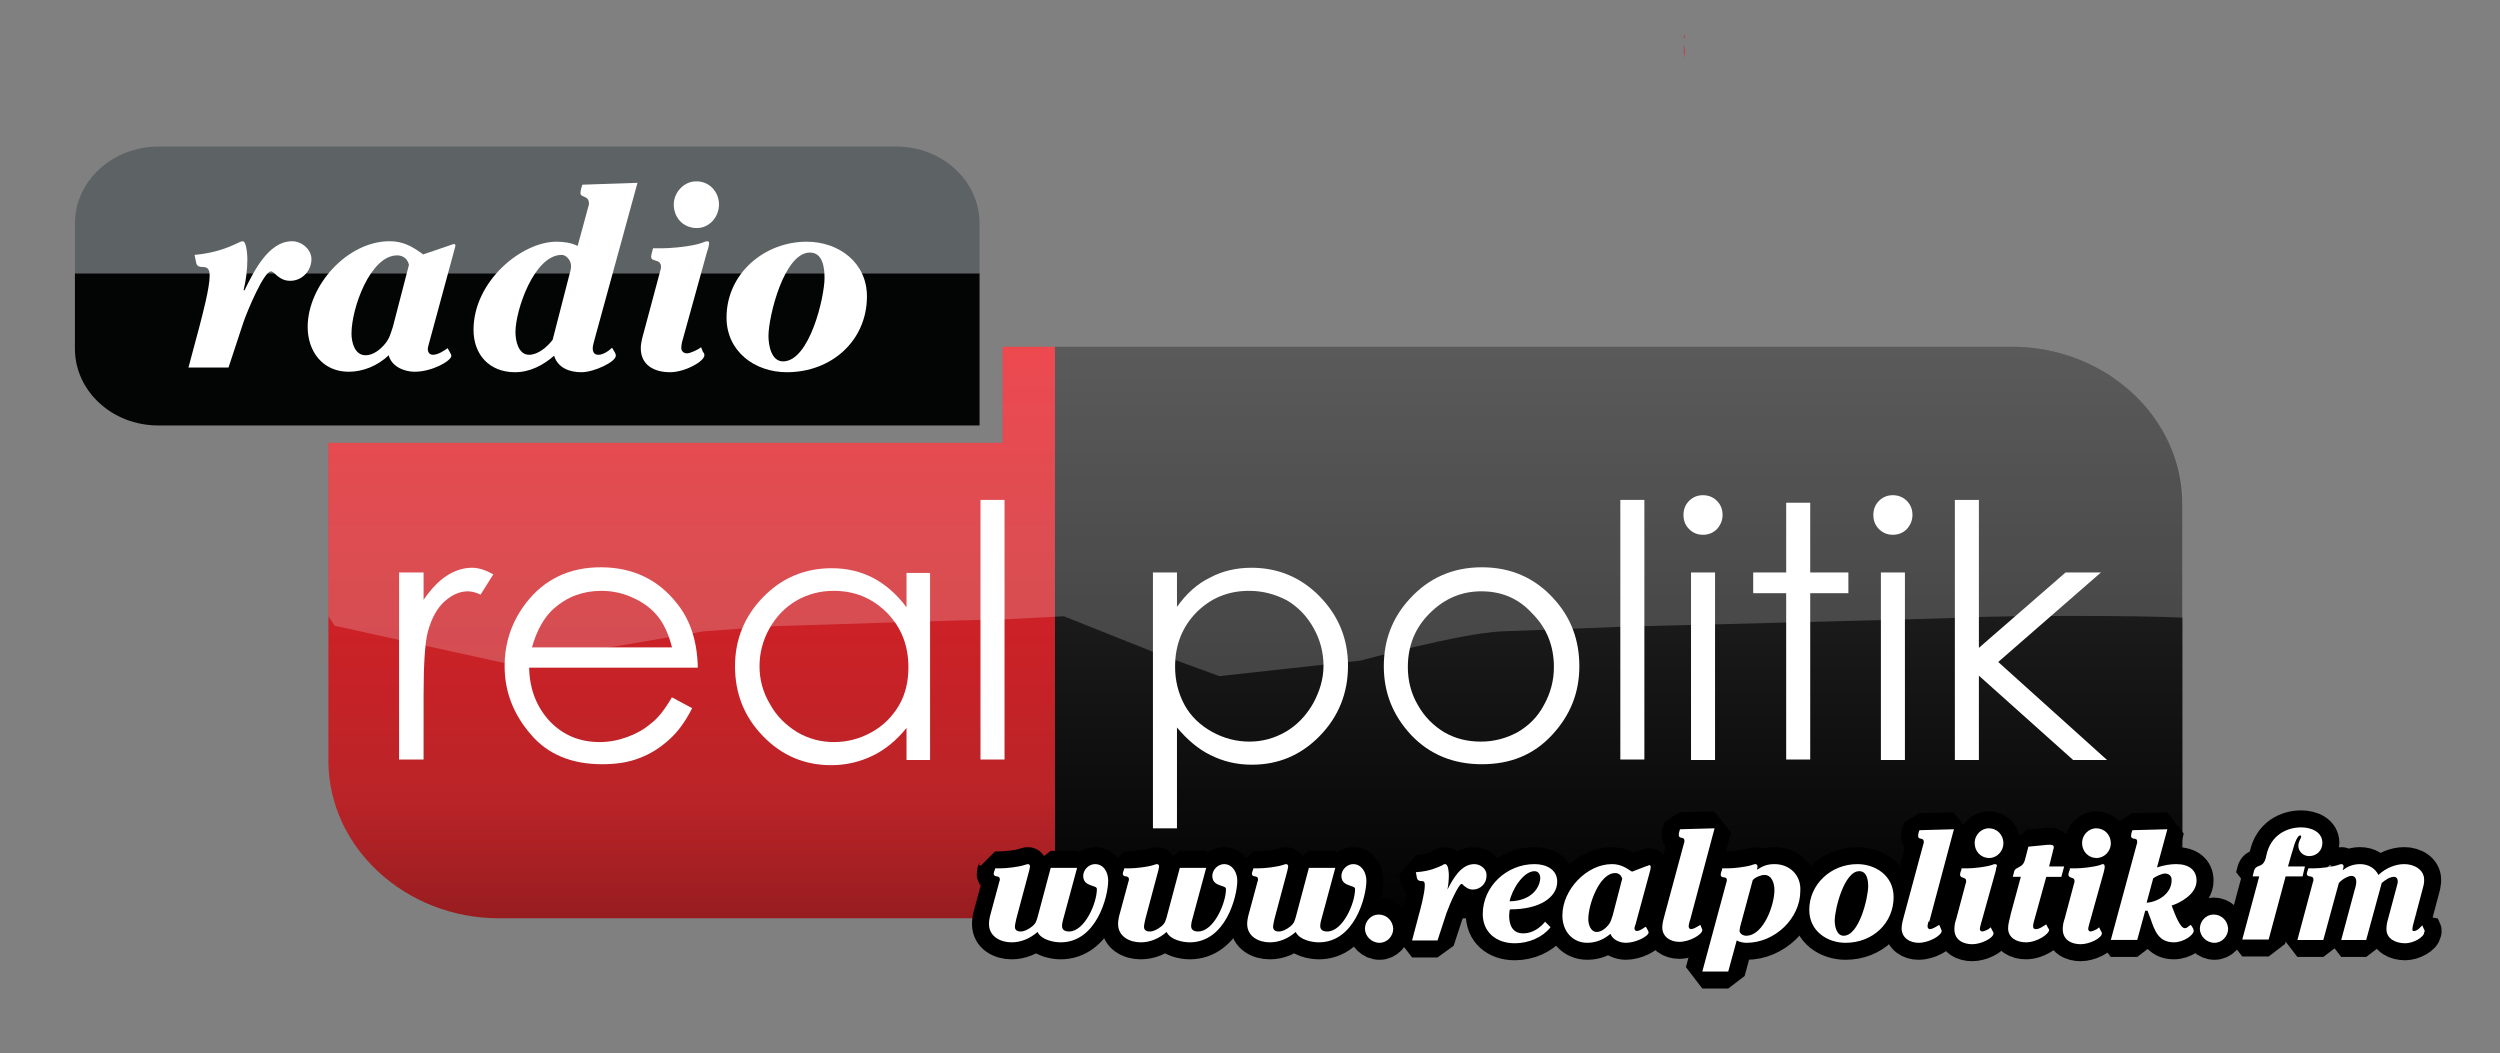 <?xml version="1.0" encoding="utf-8"?>
<!-- Generator: Adobe Illustrator 19.0.0, SVG Export Plug-In . SVG Version: 6.00 Build 0)  -->
<svg version="1.1" id="Capa_1" xmlns="http://www.w3.org/2000/svg" xmlns:xlink="http://www.w3.org/1999/xlink" x="0px" y="0px"
	 viewBox="0 0 530.6 223.5" style="enable-background:new 0 0 530.6 223.5;" xml:space="preserve">
<rect x="0" y="0" width="530.6" height="223.5" fill="#808080" stroke="none"/>
<style type="text/css">
	.st0{fill:#030404;}
	.st1{fill:#5D6364;}
	.st2{fill:url(#XMLID_179_);}
	.st3{fill:#E3222A;}
	.st4{fill:url(#XMLID_180_);}
	.st5{opacity:0.2;fill:#FFFFFF;}
	.st6{fill:#FFFFFF;}
	.st7{fill:#231F20;stroke:#000000;stroke-width:7.212;stroke-linecap:round;stroke-linejoin:bevel;stroke-miterlimit:10;}
</style>
<g id="XMLID_10_">
	<path id="XMLID_176_" class="st0" d="M15.9,58v16c0,9,7.9,16.3,17.7,16.3h174.3V58H15.9z"/>
	<path id="XMLID_175_" class="st1" d="M207.9,47.4c0-9-7.9-16.3-17.7-16.3H33.6c-9.7,0-17.7,7.3-17.7,16.3V58h192V47.4z"/>
	<linearGradient id="XMLID_179_" gradientUnits="userSpaceOnUse" x1="146.779" y1="66.505" x2="146.779" y2="199.754">
		<stop  offset="0" style="stop-color:#EC1C24"/>
		<stop  offset="0.771" style="stop-color:#BA2428"/>
		<stop  offset="1" style="stop-color:#911B1E"/>
	</linearGradient>
	<path id="XMLID_174_" class="st2" d="M212.8,73.6V94H69.7v23v13.8v30.7c0,18.3,16.3,33.4,36.2,33.4h118V73.6H212.8z"/>
	<path id="XMLID_173_" class="st3" d="M357.4,9.4c0.2,1,0.2,1.9,0,2.9V9.4z"/>
	<path id="XMLID_172_" class="st3" d="M357.4,7.3c0.2,0.3,0.2,0.7,0,1V7.3z"/>
	<linearGradient id="XMLID_180_" gradientUnits="userSpaceOnUse" x1="343.517" y1="69.395" x2="343.517" y2="199.199">
		<stop  offset="0" style="stop-color:#333333"/>
		<stop  offset="1" style="stop-color:#000000"/>
	</linearGradient>
	<path id="XMLID_171_" class="st4" d="M427,73.6H223.9v121.3h239.3v-63.8v-14.1V107C463.2,88.6,446.9,73.6,427,73.6z"/>
	<path id="XMLID_170_" class="st5" d="M427,73.6H212.8V94H69.7v23v13.8l1.3,2l37.3,8.2l41-7l15.1-1.1l34.8-1.1l15.1-0.4l11.5-0.6
		l19.3,7.7l13.7,5l30-3.3c0,0,21.1-5.8,29.9-6.2c8.8-0.3,26-1,26-1s68.3-1.7,71.5-1.9c9.6-0.5,38.2-0.5,47.1,0v-14.1V107
		C463.2,88.6,446.9,73.6,427,73.6z"/>
	<g id="XMLID_256_">
		<path id="XMLID_283_" class="st6" d="M84.7,121.5h5.2v5.8c1.6-2.3,3.2-4,4.9-5.1c1.7-1.1,3.5-1.7,5.4-1.7c1.4,0,2.9,0.5,4.5,1.4
			l-2.7,4.3c-1.1-0.5-2-0.7-2.7-0.7c-1.7,0-3.3,0.7-4.9,2.1c-1.6,1.4-2.8,3.6-3.6,6.5c-0.6,2.3-0.9,6.8-0.9,13.7v13.4h-5.2V121.5z"
			/>
		<path id="XMLID_280_" class="st6" d="M142.6,148l4.3,2.3c-1.4,2.8-3,5-4.9,6.7c-1.9,1.7-3.9,3-6.3,3.9c-2.3,0.9-4.9,1.3-7.9,1.3
			c-6.5,0-11.6-2.1-15.2-6.4c-3.7-4.3-5.5-9.1-5.5-14.4c0-5,1.5-9.5,4.6-13.5c3.9-5,9.2-7.5,15.8-7.5c6.8,0,12.2,2.6,16.2,7.7
			c2.9,3.6,4.3,8.2,4.4,13.6h-35.8c0.1,4.6,1.6,8.4,4.4,11.4c2.9,3,6.4,4.4,10.6,4.4c2,0,4-0.4,5.9-1.1c1.9-0.7,3.5-1.6,4.9-2.8
			C139.6,152.5,141.1,150.6,142.6,148z M142.6,137.3c-0.7-2.7-1.7-4.9-3-6.5c-1.3-1.6-3-2.9-5.2-3.9c-2.1-1-4.4-1.5-6.8-1.5
			c-3.9,0-7.3,1.3-10.1,3.8c-2,1.8-3.6,4.6-4.6,8.2H142.6z"/>
		<path id="XMLID_277_" class="st6" d="M197.4,121.5v39.8h-5v-6.8c-2.1,2.6-4.5,4.6-7.2,5.9c-2.7,1.3-5.6,2-8.8,2
			c-5.6,0-10.4-2-14.4-6.1c-4-4.1-6-9-6-14.9c0-5.7,2-10.6,6-14.7c4-4.1,8.9-6.1,14.5-6.1c3.3,0,6.2,0.7,8.9,2.1
			c2.6,1.4,5,3.5,7,6.2v-7.3H197.4z M176.9,125.4c-2.8,0-5.5,0.7-7.9,2.1c-2.4,1.4-4.3,3.4-5.7,5.9c-1.4,2.5-2.1,5.2-2.1,8
			c0,2.8,0.7,5.5,2.2,8c1.4,2.6,3.4,4.5,5.8,6c2.4,1.4,5,2.1,7.8,2.1c2.8,0,5.5-0.7,8-2.1c2.5-1.4,4.4-3.3,5.8-5.7
			c1.4-2.4,2-5.1,2-8.1c0-4.6-1.5-8.4-4.5-11.5C185.1,126.9,181.4,125.4,176.9,125.4z"/>
		<path id="XMLID_275_" class="st6" d="M208.1,106.1h5.1v55.1h-5.1V106.1z"/>
		<path id="XMLID_272_" class="st6" d="M244.7,121.5h5.1v7.3c2-2.8,4.3-4.9,7-6.2c2.6-1.4,5.6-2.1,8.8-2.1c5.6,0,10.5,2,14.5,6.1
			c4,4.1,6,9,6,14.7c0,5.8-2,10.8-6,14.9c-4,4.1-8.8,6.1-14.4,6.1c-3.2,0-6.1-0.7-8.7-2c-2.7-1.3-5-3.3-7.2-5.9v21.4h-5.1V121.5z
			 M265.1,125.4c-4.4,0-8.1,1.5-11.2,4.6c-3,3.1-4.5,6.9-4.5,11.5c0,3,0.7,5.7,2,8.1c1.3,2.4,3.3,4.3,5.8,5.7c2.5,1.4,5.2,2.1,8,2.1
			c2.7,0,5.3-0.7,7.7-2.1c2.4-1.4,4.3-3.4,5.8-6c1.4-2.6,2.2-5.2,2.2-8c0-2.8-0.7-5.5-2.1-8c-1.4-2.5-3.3-4.5-5.7-5.9
			C270.6,126.1,268,125.4,265.1,125.4z"/>
		<path id="XMLID_269_" class="st6" d="M314.5,120.4c6.1,0,11.2,2.2,15.2,6.6c3.7,4,5.5,8.8,5.5,14.4c0,5.6-1.9,10.4-5.8,14.6
			c-3.9,4.2-8.8,6.2-14.9,6.2c-6.1,0-11.1-2.1-15-6.2c-3.9-4.2-5.8-9-5.8-14.6c0-5.5,1.8-10.3,5.5-14.3
			C303.2,122.7,308.3,120.4,314.5,120.4z M314.4,125.5c-4.3,0-7.9,1.6-11,4.7c-3.1,3.1-4.6,6.9-4.6,11.4c0,2.9,0.7,5.6,2.1,8
			c1.4,2.5,3.3,4.4,5.6,5.8c2.4,1.4,5,2,7.8,2c2.8,0,5.4-0.7,7.8-2c2.4-1.4,4.3-3.3,5.6-5.8c1.4-2.5,2.1-5.2,2.1-8
			c0-4.5-1.5-8.3-4.6-11.4C322.3,127,318.7,125.5,314.4,125.5z"/>
		<path id="XMLID_267_" class="st6" d="M343.9,106.1h5.1v55.1h-5.1V106.1z"/>
		<path id="XMLID_264_" class="st6" d="M361.4,105.1c1.2,0,2.2,0.4,3,1.2c0.8,0.8,1.2,1.8,1.2,3c0,1.1-0.4,2.1-1.2,3
			c-0.8,0.8-1.8,1.2-3,1.2c-1.1,0-2.1-0.4-2.9-1.2c-0.8-0.8-1.2-1.8-1.2-3c0-1.2,0.4-2.2,1.2-3C359.3,105.5,360.3,105.1,361.4,105.1
			z M358.9,121.5h5.1v39.8h-5.1V121.5z"/>
		<path id="XMLID_262_" class="st6" d="M379.1,106.7h5.1v14.8h8.1v4.4h-8.1v35.3h-5.1v-35.3h-7v-4.4h7V106.7z"/>
		<path id="XMLID_259_" class="st6" d="M401.7,105.1c1.2,0,2.2,0.4,3,1.2c0.8,0.8,1.2,1.8,1.2,3c0,1.1-0.4,2.1-1.2,3
			c-0.8,0.8-1.8,1.2-3,1.2c-1.1,0-2.1-0.4-2.9-1.2c-0.8-0.8-1.2-1.8-1.2-3c0-1.2,0.4-2.2,1.2-3C399.6,105.5,400.6,105.1,401.7,105.1
			z M399.2,121.5h5.1v39.8h-5.1V121.5z"/>
		<path id="XMLID_257_" class="st6" d="M414.9,106.1h5.1v31.4l18.4-16h7.5l-21.8,19l23.1,20.8H440l-20-17.9v17.9h-5.1V106.1z"/>
	</g>
	<g id="XMLID_225_">
		<path id="XMLID_152_" class="st7" d="M232.4,183.4c-1.3,0-2.5,1.2-2.5,2.5c0,1.5,1.1,1.8,1.9,2.1c0.6,0.2,1,0.3,1,0.7
			c0,3-2.6,9-5.9,9c-1,0-1.5-0.4-1.5-1.2c0-0.4,0.1-0.8,0.2-1.2l3-11.1h-5.6l-2.8,10.5c-0.3,0.9-0.3,1.2-1.1,1.9
			c-0.9,0.7-1.7,1.1-2.5,1.1c-0.4,0-1.2-0.1-1.2-1c0-0.4,0.2-1.2,0.3-1.7l2.7-10.1c0,0,0.2-0.8,0.2-1c0-0.1,0-0.5-0.5-0.5
			c-0.1,0-0.4,0.1-0.7,0.2c-1.2,0.4-3.8,0.7-5.2,0.7h-1l0,0.1c0,0.1-0.1,0.2-0.1,0.3c-0.1,0.3-0.2,0.5-0.2,0.7
			c0,0.5,0.4,0.6,0.7,0.6c0.4,0.1,0.6,0.2,0.6,0.6c0,0.2,0,0.3-0.1,0.5l-2,7.4c-0.1,0.5-0.2,1-0.2,1.6c0,2.7,2.5,3.9,4.8,3.9
			c2,0,3.9-0.8,5.5-2.2c0.8,1.7,3.5,2.2,4.9,2.2c7.6,0,10.1-9.7,10.1-13.1C235.2,185.2,234.3,183.4,232.4,183.4z"/>
		<path id="XMLID_151_" class="st7" d="M259.8,183.4c-1.3,0-2.5,1.2-2.5,2.5c0,1.5,1.1,1.8,1.9,2.1c0.6,0.2,1,0.3,1,0.7
			c0,3-2.6,9-5.9,9c-1,0-1.5-0.4-1.5-1.2c0-0.4,0.1-0.8,0.2-1.2l3-11.1h-5.6l-2.8,10.5c-0.3,0.9-0.3,1.2-1.1,1.9
			c-0.9,0.7-1.7,1.1-2.5,1.1c-0.4,0-1.2-0.1-1.2-1c0-0.4,0.2-1.2,0.3-1.7l2.7-10.1c0,0,0.2-0.8,0.2-1c0-0.1,0-0.5-0.5-0.5
			c-0.1,0-0.4,0.1-0.7,0.2c-1.2,0.4-3.8,0.7-5.2,0.7h-1l0,0.1c0,0.1-0.1,0.2-0.1,0.3c-0.1,0.3-0.2,0.5-0.2,0.7
			c0,0.5,0.4,0.6,0.7,0.6c0.4,0.1,0.6,0.2,0.6,0.6c0,0.2,0,0.3-0.1,0.5l-2,7.4c-0.1,0.5-0.2,1-0.2,1.6c0,2.7,2.5,3.9,4.8,3.9
			c2,0,3.9-0.8,5.5-2.2c0.8,1.7,3.5,2.2,4.9,2.2c7.6,0,10.1-9.7,10.1-13.1C262.6,185.2,261.6,183.4,259.8,183.4z"/>
		<path id="XMLID_150_" class="st7" d="M287.2,183.4c-1.3,0-2.5,1.2-2.5,2.5c0,1.5,1.1,1.8,1.9,2.1c0.6,0.2,1,0.3,1,0.7
			c0,3-2.6,9-5.9,9c-1,0-1.5-0.4-1.5-1.2c0-0.4,0.1-0.8,0.2-1.2l3-11.1h-5.6l-2.8,10.5c-0.3,0.9-0.3,1.2-1.1,1.9
			c-0.9,0.7-1.7,1.1-2.5,1.1c-0.4,0-1.2-0.1-1.2-1c0-0.4,0.2-1.2,0.3-1.7l2.7-10.1c0,0,0.2-0.8,0.2-1c0-0.1,0-0.5-0.5-0.5
			c-0.1,0-0.4,0.1-0.7,0.2c-1.2,0.4-3.8,0.7-5.2,0.7h-1l0,0.1c0,0.1-0.1,0.2-0.1,0.3c-0.1,0.3-0.2,0.5-0.2,0.7
			c0,0.5,0.4,0.6,0.7,0.6c0.4,0.1,0.6,0.2,0.6,0.6c0,0.2,0,0.3-0.1,0.5l-2,7.4c-0.1,0.5-0.2,1-0.2,1.6c0,2.7,2.5,3.9,4.8,3.9
			c2,0,3.9-0.8,5.5-2.2c0.8,1.7,3.5,2.2,4.9,2.2c7.6,0,10.1-9.7,10.1-13.1C290,185.2,289,183.4,287.2,183.4z"/>
		<path id="XMLID_149_" class="st7" d="M292.6,194.1c-1.6,0-2.9,1.4-2.9,3c0,1.6,1.4,3,3.1,3c1.6,0,2.9-1.4,2.9-3
			C295.6,195.4,294.3,194.1,292.6,194.1z"/>
		<path id="XMLID_148_" class="st7" d="M312.9,183.4c-2.8,0-4.5,3.1-5.7,5.4c0.2-1,0.3-2,0.3-3c0-0.7-0.1-2.4-0.8-2.4
			c-0.2,0-0.4,0.1-0.7,0.3c-0.9,0.4-2.5,1.2-5.3,1.4l-0.2,0l0.2,1.1c0.1,0.7,0.6,0.8,1,0.8c0.4,0,0.7,0,0.7,0.9c0,1.6-0.9,5-1.3,6.4
			l-1.4,5.3h5.4l1.9-5.8c0.7-2,2.6-6.2,3.2-6.2c0.1,0,0.3,0.1,0.4,0.3c0.4,0.3,1,0.9,2,0.9c1.6,0,2.9-1.3,2.9-2.9
			C315.6,184.4,314.2,183.4,312.9,183.4z"/>
		<path id="XMLID_248_" class="st7" d="M320.6,193c3,0,5.5-0.6,7.3-1.7c1.7-1.1,2.6-2.5,2.6-4.2c0-2.6-2.4-3.7-4.8-3.7
			c-6,0-11,4.8-11,10.6c0,3.7,2.7,6.2,6.8,6.2c3,0,5.9-1.3,7.5-3.3l0.1-0.1l-1.2-1.2l-0.1,0.2c-1,1.1-2.5,2.3-4.5,2.3
			c-2.5,0-3-2.1-3-3.8l0.1-1.1C320.5,193,320.5,193,320.6,193z M325.7,184.9c0.8,0,1.2,0.7,1.2,1.4c0,1.9-1.7,4.9-6.5,5
			C320.8,189.1,323.2,184.9,325.7,184.9z"/>
		<path id="XMLID_245_" class="st7" d="M350.1,183.6c-0.1,0-0.3,0.1-0.5,0.2c0,0-0.1,0-0.1,0l-3.1,1.2l-0.2-0.1
			c-1.3-0.9-2.5-1.5-4.1-1.5c-5.3,0-10.5,5.4-10.5,10.9c0,3.4,2.2,5.8,5.3,5.8c1.8,0,3.5-0.7,4.9-1.9c0.5,1.3,2,1.9,3.3,1.9
			c2.1,0,4.8-1.4,4.8-2.2c0-0.2-0.2-0.5-0.4-0.9l-0.2-0.3l-0.2,0.1c-0.7,0.5-1.3,0.8-1.7,0.8c-0.3,0-0.5-0.3-0.5-0.5
			c0-0.2,0-0.3,0.1-0.5c0-0.1,0-0.2,0.1-0.3l3.2-11.8l0,0c0,0,0,0,0-0.1c0-0.2,0.1-0.4,0-0.6C350.3,183.7,350.2,183.6,350.1,183.6z
			 M342.3,194.2c-0.3,0.9-0.4,1.5-1,2.2c-0.6,0.7-1.5,1.4-2.4,1.4c-1.3,0-1.8-1.6-1.8-2.7c0-3.2,2.4-9.8,5.7-9.8
			c0.8,0,1.3,0.5,1.5,1.2L342.3,194.2z"/>
		<path id="XMLID_143_" class="st7" d="M360.9,196.3l-0.2,0.1c-0.8,0.5-1.4,0.8-1.8,0.8c-0.3,0-0.5-0.3-0.5-0.6c0-0.3,0.1-0.7,0.2-1
			c0-0.1,0-0.2,0.1-0.3l5.2-19.5l-7.3,0.2l-0.1,0.2c-0.1,0.3-0.2,0.7-0.2,1c0,0.5,0.4,0.6,0.6,0.6c0.3,0.1,0.6,0.1,0.6,0.7
			c0,0.2,0,0.3-0.1,0.5l-4.1,15.2c-0.2,0.7-0.5,1.8-0.5,2.6c0,2.1,1.8,3.1,3.6,3.1c2.3,0,4.9-1.6,4.9-2.5c0-0.2-0.2-0.5-0.3-0.8
			L360.9,196.3z"/>
		<path id="XMLID_241_" class="st7" d="M376.6,183.4c-1.5,0-2.5,0.4-3.7,1.2c0.1-0.3,0.1-0.5,0.1-0.7c0-0.1,0-0.5-0.5-0.5
			c-0.2,0-0.4,0.1-0.7,0.2c-1.2,0.4-3.8,0.7-5.2,0.7h-1.1l0,0.2c0,0.1,0,0.2-0.1,0.3c-0.1,0.3-0.2,0.6-0.2,0.8
			c0,0.5,0.4,0.6,0.7,0.6c0.4,0.1,0.6,0.1,0.6,0.6c0,0.2,0,0.3-0.1,0.5l-5.1,18.9h5.5l1.8-6.6c0.7,0.4,1.6,0.5,2.1,0.5
			c6,0,11.4-5.2,11.4-11C382.3,185.8,379.9,183.4,376.6,183.4z M370.6,198.6c-0.6,0-1.4-0.4-1.4-1.1c0-0.3,0.1-0.4,0.1-0.7l2.7-10
			c0.5-0.6,1.7-1.1,2.5-1.1c1.6,0,2.1,1.9,2.1,3.1C376.7,191.7,374.4,198.6,370.6,198.6z"/>
		<path id="XMLID_238_" class="st7" d="M394.2,183.4c-5.6,0-10.2,4.3-10.2,9.7c0,4.6,3.9,7,7.7,7c5.8,0,10.2-4.2,10.2-9.7
			C401.9,185.8,398,183.4,394.2,183.4z M391.3,198.6c-1.5,0-1.9-2-1.9-3.2c0-2.4,2-10.5,5.2-10.5c1.7,0,1.9,2,1.9,3.2
			C396.5,190.5,394.6,198.6,391.3,198.6z"/>
		<path id="XMLID_138_" class="st7" d="M409.5,195.5l5.2-19.5l-7.3,0.2l-0.1,0.2c-0.1,0.3-0.2,0.7-0.2,1c0,0.5,0.4,0.6,0.6,0.6
			c0.3,0.1,0.6,0.1,0.6,0.7c0,0.2,0,0.3-0.1,0.5l-4.1,15.2c-0.2,0.7-0.5,1.8-0.5,2.6c0,2.1,1.8,3.1,3.6,3.1c2.3,0,4.9-1.6,4.9-2.5
			c0-0.2-0.2-0.5-0.3-0.8l-0.2-0.5l-0.2,0.1c-0.8,0.5-1.4,0.8-1.8,0.8c-0.3,0-0.5-0.3-0.5-0.6c0-0.3,0.1-0.7,0.2-1
			C409.5,195.6,409.5,195.6,409.5,195.5z"/>
		<path id="XMLID_137_" class="st7" d="M423.4,183.4c-0.2,0-0.4,0.1-0.7,0.2c-1.2,0.4-3.8,0.7-5.2,0.7h-1.2l0,0.2
			c0,0.1,0,0.2-0.1,0.3c-0.1,0.3-0.2,0.6-0.2,0.8c0,0.5,0.4,0.6,0.7,0.7c0.3,0.1,0.6,0.2,0.6,0.7c0,0.2,0,0.3-0.1,0.5l-2,7.5
			l-0.1,0.3c-0.2,0.6-0.3,1.3-0.3,1.9c0,2.4,2,3.2,3.8,3.2c1.9,0,4.5-1.3,4.5-2.3c0-0.2-0.1-0.4-0.2-0.5l-0.4-0.8l-0.2,0.2
			c-0.3,0.3-1.3,0.7-1.6,0.7c-0.2,0-0.5-0.2-0.5-0.5c0-0.3,0.1-0.6,0.2-1l3.1-11.1c0,0,0.2-0.8,0.2-1
			C423.9,183.8,423.9,183.4,423.4,183.4z"/>
		<path id="XMLID_136_" class="st7" d="M422.1,175.8c-1.6,0-3,1.4-3,3.1c0,1.8,1.3,3.2,3.1,3.2c1.6,0,3-1.4,3-3.1
			C425.2,177.1,423.8,175.8,422.1,175.8z"/>
		<path id="XMLID_135_" class="st7" d="M434.3,186.1h3.2l0.6-2.2h-3.2l0.8-3.2l0-0.1c0.1-0.2,0.2-0.6,0.2-0.8c0-0.2-0.1-0.5-0.7-0.5
			c0,0-0.1,0-0.1,0l-0.1,0c0,0-0.1,0-0.2,0c-0.1,0-0.2,0-0.2,0l-4.1,0.4l-0.7,2.7c-0.3,1.2-0.9,1.4-1.4,1.7
			c-0.4,0.2-0.8,0.4-0.9,0.8l-0.3,1.2h1.7l-2.2,8.1l0,0.1c-0.2,0.9-0.5,1.8-0.5,2.7c0,2.1,1.9,3,3.8,3c2.4,0,4.9-1.8,4.9-2.6
			c0-0.2-0.1-0.3-0.2-0.4l-0.4-0.8l-0.2,0.1c-1.1,0.8-1.7,0.9-2,0.9c-0.4,0-0.6-0.2-0.6-0.6c0-0.4,0.1-0.8,0.2-1.1L434.3,186.1z"/>
		<path id="XMLID_134_" class="st7" d="M446.3,183.4c-0.1,0-0.4,0.1-0.6,0.2c-1.2,0.4-3.8,0.7-5.2,0.7h-1.2l0,0.2
			c0,0.1,0,0.2-0.1,0.3c-0.1,0.3-0.2,0.6-0.2,0.8c0,0.5,0.4,0.6,0.7,0.7c0.3,0.1,0.6,0.2,0.6,0.7c0,0.2,0,0.3-0.1,0.5l-2,7.5
			l-0.1,0.3c-0.2,0.6-0.3,1.3-0.3,1.9c0,2.4,2,3.2,3.8,3.2c1.9,0,4.5-1.3,4.5-2.3c0-0.2-0.1-0.4-0.2-0.5l-0.4-0.8l-0.2,0.2
			c-0.3,0.3-1.3,0.7-1.6,0.7c-0.2,0-0.5-0.2-0.5-0.5c0-0.3,0.1-0.6,0.2-1l3.1-11.1c0,0,0.2-0.8,0.2-1
			C446.7,183.8,446.7,183.4,446.3,183.4z"/>
		<path id="XMLID_133_" class="st7" d="M444.9,175.8c-1.6,0-3,1.4-3,3.1c0,1.8,1.3,3.2,3.1,3.2c1.6,0,3-1.4,3-3.1
			C448,177.1,446.6,175.8,444.9,175.8z"/>
		<path id="XMLID_229_" class="st7" d="M466.2,186.9c0-2.2-1.6-3.5-4.3-3.5c-1.2,0-2.5,0.2-4.1,0.7l2.2-8.1l-7.4,0.2l-0.1,0.2
			c-0.1,0.3-0.2,0.7-0.2,1c0,0.5,0.4,0.6,0.7,0.6c0.4,0.1,0.6,0.1,0.6,0.7c0,0.2,0,0.3-0.1,0.5l-5.5,20.3h5.6l1.7-6.2h0.5
			c0.2,0.6,0.4,1.1,0.6,1.6c0.9,2.6,1.7,5.1,5,5.1c2,0,4.2-1.5,4.2-2.5c0-0.1-0.1-0.2-0.1-0.3c0,0,0-0.1,0-0.1l-0.5-0.8l-0.2,0.1
			c-0.1,0.1-0.2,0.1-0.3,0.2c-0.2,0.2-0.4,0.4-0.8,0.4c-1,0-2.1-3-2.6-4.3c-0.1-0.2-0.1-0.4-0.2-0.5
			C462.5,191.7,466.2,189.9,466.2,186.9z M455.6,191.6l1.4-5.2c0.6-0.4,1.8-1,2.5-1c0.8,0,1.4,0.5,1.4,1.3
			C461,189.5,458.2,191.4,455.6,191.6z"/>
		<path id="XMLID_130_" class="st7" d="M469.8,194.1c-1.6,0-2.9,1.4-2.9,3c0,1.6,1.4,3,3.1,3c1.6,0,2.9-1.4,2.9-3
			C472.8,195.4,471.5,194.1,469.8,194.1z"/>
		<path id="XMLID_129_" class="st7" d="M489.2,183.9h-3.6l0.8-2.8l0.1-0.3c0.6-2.3,1.2-3.5,1.7-3.5c0.1,0,0.2,0.1,0.2,0.3
			c0,0.1-0.1,0.3-0.2,0.5c-0.2,0.4-0.4,0.9-0.4,1.4c0,1.2,1,2.2,2.3,2.2c1.6,0,2.8-1.2,2.8-2.8c0-2.3-2.3-3.3-4.5-3.3
			c-3,0-6.5,1.6-7.4,6c-0.3,1.7-1,2-1.6,2.2c-0.4,0.2-0.8,0.3-1,1l-0.3,1.2h1.4l-3.6,13.4h5.6l3.6-13.4h3.6L489.2,183.9z"/>
		<path id="XMLID_128_" class="st7" d="M514.5,197.3l-0.4-0.9l-0.4,0.4c-0.4,0.4-0.8,0.8-1.4,0.8c-0.1,0-0.3,0-0.3-0.4
			c0-0.2,0.1-0.5,0.1-0.7l2.1-7.9l0.2-0.8c0.1-0.4,0.1-0.8,0.1-1.1c0-2.1-2.1-3.3-4.2-3.3c-1.9,0-3.9,0.8-5.5,2.3
			c-0.7-1.4-2.1-2.3-3.9-2.3c-1.6,0-2.8,0.6-3.7,1.3c0.1-0.2,0.2-0.7,0.2-0.8c0-0.1,0-0.5-0.5-0.5c-0.2,0-0.4,0.1-0.7,0.2
			c-1.2,0.4-3.8,0.7-5.2,0.7h-1.1l0,0.1c0,0.1-0.1,0.2-0.1,0.3c-0.1,0.3-0.2,0.5-0.2,0.7c0,0.5,0.4,0.6,0.7,0.6
			c0.4,0.1,0.7,0.1,0.7,0.7c0,0.2,0,0.3-0.1,0.5l-3.3,12.3h5.5l3.3-12.1c0.6-0.7,1.9-1.5,2.7-1.5c0.7,0,1,0.6,1,1.2
			c0,0.4-0.1,0.9-0.2,1.3c0,0.1-0.1,0.2-0.1,0.3l-2.9,10.8h5.3l3.3-12.1c0.7-0.6,1.7-1.3,2.6-1.3c0.5,0,0.8,0.4,0.8,0.9
			c0,0.4-0.1,0.7-0.2,1.1l-1.9,7.1c-0.2,0.7-0.3,1.3-0.3,2c0,2.1,2,3,4,3c1.7,0,4-1.3,4-2.3C514.7,197.6,514.6,197.5,514.5,197.3z"
			/>
	</g>
	<g id="XMLID_194_">
		<path id="XMLID_127_" class="st6" d="M232.4,183.4c-1.3,0-2.5,1.2-2.5,2.5c0,1.5,1.1,1.8,1.9,2.1c0.6,0.2,1,0.3,1,0.7
			c0,3-2.6,9-5.9,9c-1,0-1.5-0.4-1.5-1.2c0-0.4,0.1-0.8,0.2-1.2l3-11.1h-5.6l-2.8,10.5c-0.3,0.9-0.3,1.2-1.1,1.9
			c-0.9,0.7-1.7,1.1-2.5,1.1c-0.4,0-1.2-0.1-1.2-1c0-0.4,0.2-1.2,0.3-1.7l2.7-10.1c0,0,0.2-0.8,0.2-1c0-0.1,0-0.5-0.5-0.5
			c-0.1,0-0.4,0.1-0.7,0.2c-1.2,0.4-3.8,0.7-5.2,0.7h-1l0,0.1c0,0.1-0.1,0.2-0.1,0.3c-0.1,0.3-0.2,0.5-0.2,0.7
			c0,0.5,0.4,0.6,0.7,0.6c0.4,0.1,0.6,0.2,0.6,0.6c0,0.2,0,0.3-0.1,0.5l-2,7.4c-0.1,0.5-0.2,1-0.2,1.6c0,2.7,2.5,3.9,4.8,3.9
			c2,0,3.9-0.8,5.5-2.2c0.8,1.7,3.5,2.2,4.9,2.2c7.6,0,10.1-9.7,10.1-13.1C235.2,185.2,234.3,183.4,232.4,183.4z"/>
		<path id="XMLID_126_" class="st6" d="M259.8,183.4c-1.3,0-2.5,1.2-2.5,2.5c0,1.5,1.1,1.8,1.9,2.1c0.6,0.2,1,0.3,1,0.7
			c0,3-2.6,9-5.9,9c-1,0-1.5-0.4-1.5-1.2c0-0.4,0.1-0.8,0.2-1.2l3-11.1h-5.6l-2.8,10.5c-0.3,0.9-0.3,1.2-1.1,1.9
			c-0.9,0.7-1.7,1.1-2.5,1.1c-0.4,0-1.2-0.1-1.2-1c0-0.4,0.2-1.2,0.3-1.7l2.7-10.1c0,0,0.2-0.8,0.2-1c0-0.1,0-0.5-0.5-0.5
			c-0.1,0-0.4,0.1-0.7,0.2c-1.2,0.4-3.8,0.7-5.2,0.7h-1l0,0.1c0,0.1-0.1,0.2-0.1,0.3c-0.1,0.3-0.2,0.5-0.2,0.7
			c0,0.5,0.4,0.6,0.7,0.6c0.4,0.1,0.6,0.2,0.6,0.6c0,0.2,0,0.3-0.1,0.5l-2,7.4c-0.1,0.5-0.2,1-0.2,1.6c0,2.7,2.5,3.9,4.8,3.9
			c2,0,3.9-0.8,5.5-2.2c0.8,1.7,3.5,2.2,4.9,2.2c7.6,0,10.1-9.7,10.1-13.1C262.6,185.2,261.6,183.4,259.8,183.4z"/>
		<path id="XMLID_125_" class="st6" d="M287.2,183.4c-1.3,0-2.5,1.2-2.5,2.5c0,1.5,1.1,1.8,1.9,2.1c0.6,0.2,1,0.3,1,0.7
			c0,3-2.6,9-5.9,9c-1,0-1.5-0.4-1.5-1.2c0-0.4,0.1-0.8,0.2-1.2l3-11.1h-5.6l-2.8,10.5c-0.3,0.9-0.3,1.2-1.1,1.9
			c-0.9,0.7-1.7,1.1-2.5,1.1c-0.4,0-1.2-0.1-1.2-1c0-0.4,0.2-1.2,0.3-1.7l2.7-10.1c0,0,0.2-0.8,0.2-1c0-0.1,0-0.5-0.5-0.5
			c-0.1,0-0.4,0.1-0.7,0.2c-1.2,0.4-3.8,0.7-5.2,0.7h-1l0,0.1c0,0.1-0.1,0.2-0.1,0.3c-0.1,0.3-0.2,0.5-0.2,0.7
			c0,0.5,0.4,0.6,0.7,0.6c0.4,0.1,0.6,0.2,0.6,0.6c0,0.2,0,0.3-0.1,0.5l-2,7.4c-0.1,0.5-0.2,1-0.2,1.6c0,2.7,2.5,3.9,4.8,3.9
			c2,0,3.9-0.8,5.5-2.2c0.8,1.7,3.5,2.2,4.9,2.2c7.6,0,10.1-9.7,10.1-13.1C290,185.2,289,183.4,287.2,183.4z"/>
		<path id="XMLID_124_" class="st6" d="M292.6,194.1c-1.6,0-2.9,1.4-2.9,3c0,1.6,1.4,3,3.1,3c1.6,0,2.9-1.4,2.9-3
			C295.6,195.4,294.3,194.1,292.6,194.1z"/>
		<path id="XMLID_123_" class="st6" d="M312.9,183.4c-2.8,0-4.5,3.1-5.7,5.4c0.2-1,0.3-2,0.3-3c0-0.7-0.1-2.4-0.8-2.4
			c-0.2,0-0.4,0.1-0.7,0.3c-0.9,0.4-2.5,1.2-5.3,1.4l-0.2,0l0.2,1.1c0.1,0.7,0.6,0.8,1,0.8c0.4,0,0.7,0,0.7,0.9c0,1.6-0.9,5-1.3,6.4
			l-1.4,5.3h5.4l1.9-5.8c0.7-2,2.6-6.2,3.2-6.2c0.1,0,0.3,0.1,0.4,0.3c0.4,0.3,1,0.9,2,0.9c1.6,0,2.9-1.3,2.9-2.9
			C315.6,184.4,314.2,183.4,312.9,183.4z"/>
		<path id="XMLID_217_" class="st6" d="M320.6,193c3,0,5.5-0.6,7.3-1.7c1.7-1.1,2.6-2.5,2.6-4.2c0-2.6-2.4-3.7-4.8-3.7
			c-6,0-11,4.8-11,10.6c0,3.7,2.7,6.2,6.8,6.2c3,0,5.9-1.3,7.5-3.3l0.1-0.1l-1.2-1.2l-0.1,0.2c-1,1.1-2.5,2.3-4.5,2.3
			c-2.5,0-3-2.1-3-3.8l0.1-1.1C320.5,193,320.5,193,320.6,193z M325.7,184.9c0.8,0,1.2,0.7,1.2,1.4c0,1.9-1.7,4.9-6.5,5
			C320.8,189.1,323.2,184.9,325.7,184.9z"/>
		<path id="XMLID_214_" class="st6" d="M350.1,183.6c-0.1,0-0.3,0.1-0.5,0.2c0,0-0.1,0-0.1,0l-3.1,1.2l-0.2-0.1
			c-1.3-0.9-2.5-1.5-4.1-1.5c-5.3,0-10.5,5.4-10.5,10.9c0,3.4,2.2,5.8,5.3,5.8c1.8,0,3.5-0.7,4.9-1.9c0.5,1.3,2,1.9,3.3,1.9
			c2.1,0,4.8-1.4,4.8-2.2c0-0.2-0.2-0.5-0.4-0.9l-0.2-0.3l-0.2,0.1c-0.7,0.5-1.3,0.8-1.7,0.8c-0.3,0-0.5-0.3-0.5-0.5
			c0-0.2,0-0.3,0.1-0.5c0-0.1,0-0.2,0.1-0.3l3.2-11.8l0,0c0,0,0,0,0-0.1c0-0.2,0.1-0.4,0-0.6C350.3,183.7,350.2,183.6,350.1,183.6z
			 M342.3,194.2c-0.3,0.9-0.4,1.5-1,2.2c-0.6,0.7-1.5,1.4-2.4,1.4c-1.3,0-1.8-1.6-1.8-2.7c0-3.2,2.4-9.8,5.7-9.8
			c0.8,0,1.3,0.5,1.5,1.2L342.3,194.2z"/>
		<path id="XMLID_118_" class="st6" d="M360.9,196.3l-0.2,0.1c-0.8,0.5-1.4,0.8-1.8,0.8c-0.3,0-0.5-0.3-0.5-0.6c0-0.3,0.1-0.7,0.2-1
			c0-0.1,0-0.2,0.1-0.3l5.2-19.5l-7.3,0.2l-0.1,0.2c-0.1,0.3-0.2,0.7-0.2,1c0,0.5,0.4,0.6,0.6,0.6c0.3,0.1,0.6,0.1,0.6,0.7
			c0,0.2,0,0.3-0.1,0.5l-4.1,15.2c-0.2,0.7-0.5,1.8-0.5,2.6c0,2.1,1.8,3.1,3.6,3.1c2.3,0,4.9-1.6,4.9-2.5c0-0.2-0.2-0.5-0.3-0.8
			L360.9,196.3z"/>
		<path id="XMLID_210_" class="st6" d="M376.6,183.4c-1.5,0-2.5,0.4-3.7,1.2c0.1-0.3,0.1-0.5,0.1-0.7c0-0.1,0-0.5-0.5-0.5
			c-0.2,0-0.4,0.1-0.7,0.2c-1.2,0.4-3.8,0.7-5.2,0.7h-1.1l0,0.2c0,0.1,0,0.2-0.1,0.3c-0.1,0.3-0.2,0.6-0.2,0.8
			c0,0.5,0.4,0.6,0.7,0.6c0.4,0.1,0.6,0.1,0.6,0.6c0,0.2,0,0.3-0.1,0.5l-5.1,18.9h5.5l1.8-6.6c0.7,0.4,1.6,0.5,2.1,0.5
			c6,0,11.4-5.2,11.4-11C382.3,185.8,379.9,183.4,376.6,183.4z M370.6,198.6c-0.6,0-1.4-0.4-1.4-1.1c0-0.3,0.1-0.4,0.1-0.7l2.7-10
			c0.5-0.6,1.7-1.1,2.5-1.1c1.6,0,2.1,1.9,2.1,3.1C376.7,191.7,374.4,198.6,370.6,198.6z"/>
		<path id="XMLID_207_" class="st6" d="M394.2,183.4c-5.6,0-10.2,4.3-10.2,9.7c0,4.6,3.9,7,7.7,7c5.8,0,10.2-4.2,10.2-9.7
			C401.9,185.8,398,183.4,394.2,183.4z M391.3,198.6c-1.5,0-1.9-2-1.9-3.2c0-2.4,2-10.5,5.2-10.5c1.7,0,1.9,2,1.9,3.2
			C396.5,190.5,394.6,198.6,391.3,198.6z"/>
		<path id="XMLID_113_" class="st6" d="M409.5,195.5l5.2-19.5l-7.3,0.2l-0.1,0.2c-0.1,0.3-0.2,0.7-0.2,1c0,0.5,0.4,0.6,0.6,0.6
			c0.3,0.1,0.6,0.1,0.6,0.7c0,0.2,0,0.3-0.1,0.5l-4.1,15.2c-0.2,0.7-0.5,1.8-0.5,2.6c0,2.1,1.8,3.1,3.6,3.1c2.3,0,4.9-1.6,4.9-2.5
			c0-0.2-0.2-0.5-0.3-0.8l-0.2-0.5l-0.2,0.1c-0.8,0.5-1.4,0.8-1.8,0.8c-0.3,0-0.5-0.3-0.5-0.6c0-0.3,0.1-0.7,0.2-1
			C409.5,195.6,409.5,195.6,409.5,195.5z"/>
		<path id="XMLID_112_" class="st6" d="M423.4,183.4c-0.2,0-0.4,0.1-0.7,0.2c-1.2,0.4-3.8,0.7-5.2,0.7h-1.2l0,0.2
			c0,0.1,0,0.2-0.1,0.3c-0.1,0.3-0.2,0.6-0.2,0.8c0,0.5,0.4,0.6,0.7,0.7c0.3,0.1,0.6,0.2,0.6,0.7c0,0.2,0,0.3-0.1,0.5l-2,7.5
			l-0.1,0.3c-0.2,0.6-0.3,1.3-0.3,1.9c0,2.4,2,3.2,3.8,3.2c1.9,0,4.5-1.3,4.5-2.3c0-0.2-0.1-0.4-0.2-0.5l-0.4-0.8l-0.2,0.2
			c-0.3,0.3-1.3,0.7-1.6,0.7c-0.2,0-0.5-0.2-0.5-0.5c0-0.3,0.1-0.6,0.2-1l3.1-11.1c0,0,0.2-0.8,0.2-1
			C423.9,183.8,423.9,183.4,423.4,183.4z"/>
		<path id="XMLID_111_" class="st6" d="M422.1,175.8c-1.6,0-3,1.4-3,3.1c0,1.8,1.3,3.2,3.1,3.2c1.6,0,3-1.4,3-3.1
			C425.2,177.1,423.8,175.8,422.1,175.8z"/>
		<path id="XMLID_110_" class="st6" d="M434.3,186.1h3.2l0.6-2.2h-3.2l0.8-3.2l0-0.1c0.1-0.2,0.2-0.6,0.2-0.8c0-0.2-0.1-0.5-0.7-0.5
			c0,0-0.1,0-0.1,0l-0.1,0c0,0-0.1,0-0.2,0c-0.1,0-0.2,0-0.2,0l-4.1,0.4l-0.7,2.7c-0.3,1.2-0.9,1.4-1.4,1.7
			c-0.4,0.2-0.8,0.4-0.9,0.8l-0.3,1.2h1.7l-2.2,8.1l0,0.1c-0.2,0.9-0.5,1.8-0.5,2.7c0,2.1,1.9,3,3.8,3c2.4,0,4.9-1.8,4.9-2.6
			c0-0.2-0.1-0.3-0.2-0.4l-0.4-0.8l-0.2,0.1c-1.1,0.8-1.7,0.9-2,0.9c-0.4,0-0.6-0.2-0.6-0.6c0-0.4,0.1-0.8,0.2-1.1L434.3,186.1z"/>
		<path id="XMLID_109_" class="st6" d="M446.3,183.4c-0.1,0-0.4,0.1-0.6,0.2c-1.2,0.4-3.8,0.7-5.2,0.7h-1.2l0,0.2
			c0,0.1,0,0.2-0.1,0.3c-0.1,0.3-0.2,0.6-0.2,0.8c0,0.5,0.4,0.6,0.7,0.7c0.3,0.1,0.6,0.2,0.6,0.7c0,0.2,0,0.3-0.1,0.5l-2,7.5
			l-0.1,0.3c-0.2,0.6-0.3,1.3-0.3,1.9c0,2.4,2,3.2,3.8,3.2c1.9,0,4.5-1.3,4.5-2.3c0-0.2-0.1-0.4-0.2-0.5l-0.4-0.8l-0.2,0.2
			c-0.3,0.3-1.3,0.7-1.6,0.7c-0.2,0-0.5-0.2-0.5-0.5c0-0.3,0.1-0.6,0.2-1l3.1-11.1c0,0,0.2-0.8,0.2-1
			C446.7,183.8,446.7,183.4,446.3,183.4z"/>
		<path id="XMLID_108_" class="st6" d="M444.9,175.8c-1.6,0-3,1.4-3,3.1c0,1.8,1.3,3.2,3.1,3.2c1.6,0,3-1.4,3-3.1
			C448,177.1,446.6,175.8,444.9,175.8z"/>
		<path id="XMLID_198_" class="st6" d="M466.2,186.9c0-2.2-1.6-3.5-4.3-3.5c-1.2,0-2.5,0.2-4.1,0.7l2.2-8.1l-7.4,0.2l-0.1,0.2
			c-0.1,0.3-0.2,0.7-0.2,1c0,0.5,0.4,0.6,0.7,0.6c0.4,0.1,0.6,0.1,0.6,0.7c0,0.2,0,0.3-0.1,0.5l-5.5,20.3h5.6l1.7-6.2h0.5
			c0.2,0.6,0.4,1.1,0.6,1.6c0.9,2.6,1.7,5.1,5,5.1c2,0,4.2-1.5,4.2-2.5c0-0.1-0.1-0.2-0.1-0.3c0,0,0-0.1,0-0.1l-0.5-0.8l-0.2,0.1
			c-0.1,0.1-0.2,0.1-0.3,0.2c-0.2,0.2-0.4,0.4-0.8,0.4c-1,0-2.1-3-2.6-4.3c-0.1-0.2-0.1-0.4-0.2-0.5
			C462.5,191.7,466.2,189.9,466.2,186.9z M455.6,191.6l1.4-5.2c0.6-0.4,1.8-1,2.5-1c0.8,0,1.4,0.5,1.4,1.3
			C461,189.5,458.2,191.4,455.6,191.6z"/>
		<path id="XMLID_105_" class="st6" d="M469.8,194.1c-1.6,0-2.9,1.4-2.9,3c0,1.6,1.4,3,3.1,3c1.6,0,2.9-1.4,2.9-3
			C472.8,195.4,471.5,194.1,469.8,194.1z"/>
		<path id="XMLID_104_" class="st6" d="M489.2,183.9h-3.6l0.8-2.8l0.1-0.3c0.6-2.3,1.2-3.5,1.7-3.5c0.1,0,0.2,0.1,0.2,0.3
			c0,0.1-0.1,0.3-0.2,0.5c-0.2,0.4-0.4,0.9-0.4,1.4c0,1.2,1,2.2,2.3,2.2c1.6,0,2.8-1.2,2.8-2.8c0-2.3-2.3-3.3-4.5-3.3
			c-3,0-6.5,1.6-7.4,6c-0.3,1.7-1,2-1.6,2.2c-0.4,0.2-0.8,0.3-1,1l-0.3,1.2h1.4l-3.6,13.4h5.6l3.6-13.4h3.6L489.2,183.9z"/>
		<path id="XMLID_103_" class="st6" d="M514.5,197.3l-0.4-0.9l-0.4,0.4c-0.4,0.4-0.8,0.8-1.4,0.8c-0.1,0-0.3,0-0.3-0.4
			c0-0.2,0.1-0.5,0.1-0.7l2.1-7.9l0.2-0.8c0.1-0.4,0.1-0.8,0.1-1.1c0-2.1-2.1-3.3-4.2-3.3c-1.9,0-3.9,0.8-5.5,2.3
			c-0.7-1.4-2.1-2.3-3.9-2.3c-1.6,0-2.8,0.6-3.7,1.3c0.1-0.2,0.2-0.7,0.2-0.8c0-0.1,0-0.5-0.5-0.5c-0.2,0-0.4,0.1-0.7,0.2
			c-1.2,0.4-3.8,0.7-5.2,0.7h-1.1l0,0.1c0,0.1-0.1,0.2-0.1,0.3c-0.1,0.3-0.2,0.5-0.2,0.7c0,0.5,0.4,0.6,0.7,0.6
			c0.4,0.1,0.7,0.1,0.7,0.7c0,0.2,0,0.3-0.1,0.5l-3.3,12.3h5.5l3.3-12.1c0.6-0.7,1.9-1.5,2.7-1.5c0.7,0,1,0.6,1,1.2
			c0,0.4-0.1,0.9-0.2,1.3c0,0.1-0.1,0.2-0.1,0.3l-2.9,10.8h5.3l3.3-12.1c0.7-0.6,1.7-1.3,2.6-1.3c0.5,0,0.8,0.4,0.8,0.9
			c0,0.4-0.1,0.7-0.2,1.1l-1.9,7.1c-0.2,0.7-0.3,1.3-0.3,2c0,2.1,2,3,4,3c1.7,0,4-1.3,4-2.3C514.7,197.6,514.6,197.5,514.5,197.3z"
			/>
	</g>
	<g id="XMLID_177_">
		<path id="XMLID_192_" class="st6" d="M48.5,78H40l2.3-8.6c0.7-2.7,2.2-8.3,2.2-10.9c0-3.2-2.6-0.7-2.9-2.9l-0.3-1.5
			c6.5-0.6,9.4-2.9,10.2-2.9c0.9,0,1,3.4,1,3.8c0,2.3-0.3,4.5-0.8,6.6h0.2c1.9-3.8,5-10.4,10.1-10.4c2,0,4.1,1.7,4.1,3.8
			c0,2.5-2,4.6-4.5,4.6c-2.5,0-3.3-2-4.1-2c-1.5,0-5,8.4-5.8,10.7L48.5,78z"/>
		<path id="XMLID_189_" class="st6" d="M95.4,52.1c0.2-0.1,0.8-0.3,1-0.3c0.5,0,0.1,0.9,0.1,1l-5.4,19.9c-0.1,0.5-0.3,0.9-0.3,1.4
			c0,0.7,0.4,1.2,1.1,1.2c1,0,2.3-0.8,3.1-1.4c0.2,0.4,0.8,1.3,0.8,1.6c0,1.1-4.1,3.4-7.8,3.4c-2.2,0-4.9-1.1-5.5-3.5
			c-2.3,2.2-5.4,3.5-8.5,3.5c-5.5,0-8.7-4.3-8.7-9.5c0-8.8,8.4-18.2,17.4-18.2c2.7,0,4.6,1,6.7,2.5l0.4,0.3L95.4,52.1z M86.8,56.2
			c-0.3-1.3-1.3-2-2.5-2c-5.7,0-9.7,11.2-9.7,16.6c0,1.9,0.7,4.6,3,4.6c1.6,0,3.1-1.2,4.1-2.4c1-1.2,1.2-2.2,1.7-3.7L86.8,56.2z"/>
		<path id="XMLID_186_" class="st6" d="M126.2,72c-0.1,0.5-0.4,1.3-0.4,1.9c0,0.8,0.3,1.4,1.2,1.4c1,0,2.2-0.8,2.9-1.5l0.6,1
			c0.1,0.2,0.2,0.4,0.2,0.7c0,1.3-4.6,3.5-7.3,3.5c-2.5,0-5-0.9-5.8-3.5c-2.3,2-5.1,3.5-8.3,3.5c-5.4,0-8.8-3.7-8.8-9
			c0-10.3,10.2-18.7,17.6-18.7c1.5,0,3.1,0.2,4.5,0.9l2.2-8.1c0.1-0.4,0.2-0.6,0.2-0.9c0-1.8-1.8-1.2-1.8-2.2c0-0.6,0.2-1.2,0.4-1.8
			l11.7-0.4L126.2,72z M120.9,58.1c0.2-0.6,0.3-1.1,0.3-1.7c0-1-0.9-2.3-2-2.3c-5.8,0-9.8,11.7-9.8,16.4c0,1.8,0.6,4.8,2.9,4.8
			c1.9,0,3.9-1.7,5-3.2L120.9,58.1z"/>
		<path id="XMLID_181_" class="st6" d="M149.2,74.7c0.2,0.2,0.3,0.4,0.3,0.7c0,1.3-4.1,3.6-7.3,3.6s-6.2-1.4-6.2-5.1
			c0-1.2,0.4-2.5,0.7-3.6l3.4-12.7c0.1-0.4,0.2-0.6,0.2-0.9c0-1.9-2.1-1-2.1-2.2c0-0.5,0.3-1.3,0.4-1.8h1.7c2.3,0,6.7-0.4,8.8-1.2
			c0.3-0.1,0.7-0.3,1-0.3c0.4,0,0.4,0.2,0.4,0.6c0,0.2-0.3,1.4-0.4,1.5l-5.2,18.8c-0.2,0.6-0.3,1.3-0.3,1.8c0,0.7,0.6,1.1,1.2,1.1
			c0.7,0,2.4-0.8,3-1.3L149.2,74.7z M152.6,43.4c0,2.6-2,5-4.7,5c-2.9,0-4.9-2.2-4.9-5c0-2.5,2.1-4.9,4.7-4.9
			C150.5,38.4,152.6,40.7,152.6,43.4z"/>
		<path id="XMLID_178_" class="st6" d="M184,62.9c0,9.4-7.5,16.1-17,16.1c-6.8,0-12.8-4.4-12.8-11.6c0-9.4,8.1-16.1,17-16.1
			C178,51.3,184,55.7,184,62.9z M163.1,71.3c0,2,0.6,5.4,3.1,5.4c5.6,0,8.8-13.6,8.8-17.7c0-2-0.3-5.4-3.1-5.4
			C166.4,53.6,163.1,67.2,163.1,71.3z"/>
	</g>
</g>
</svg>
